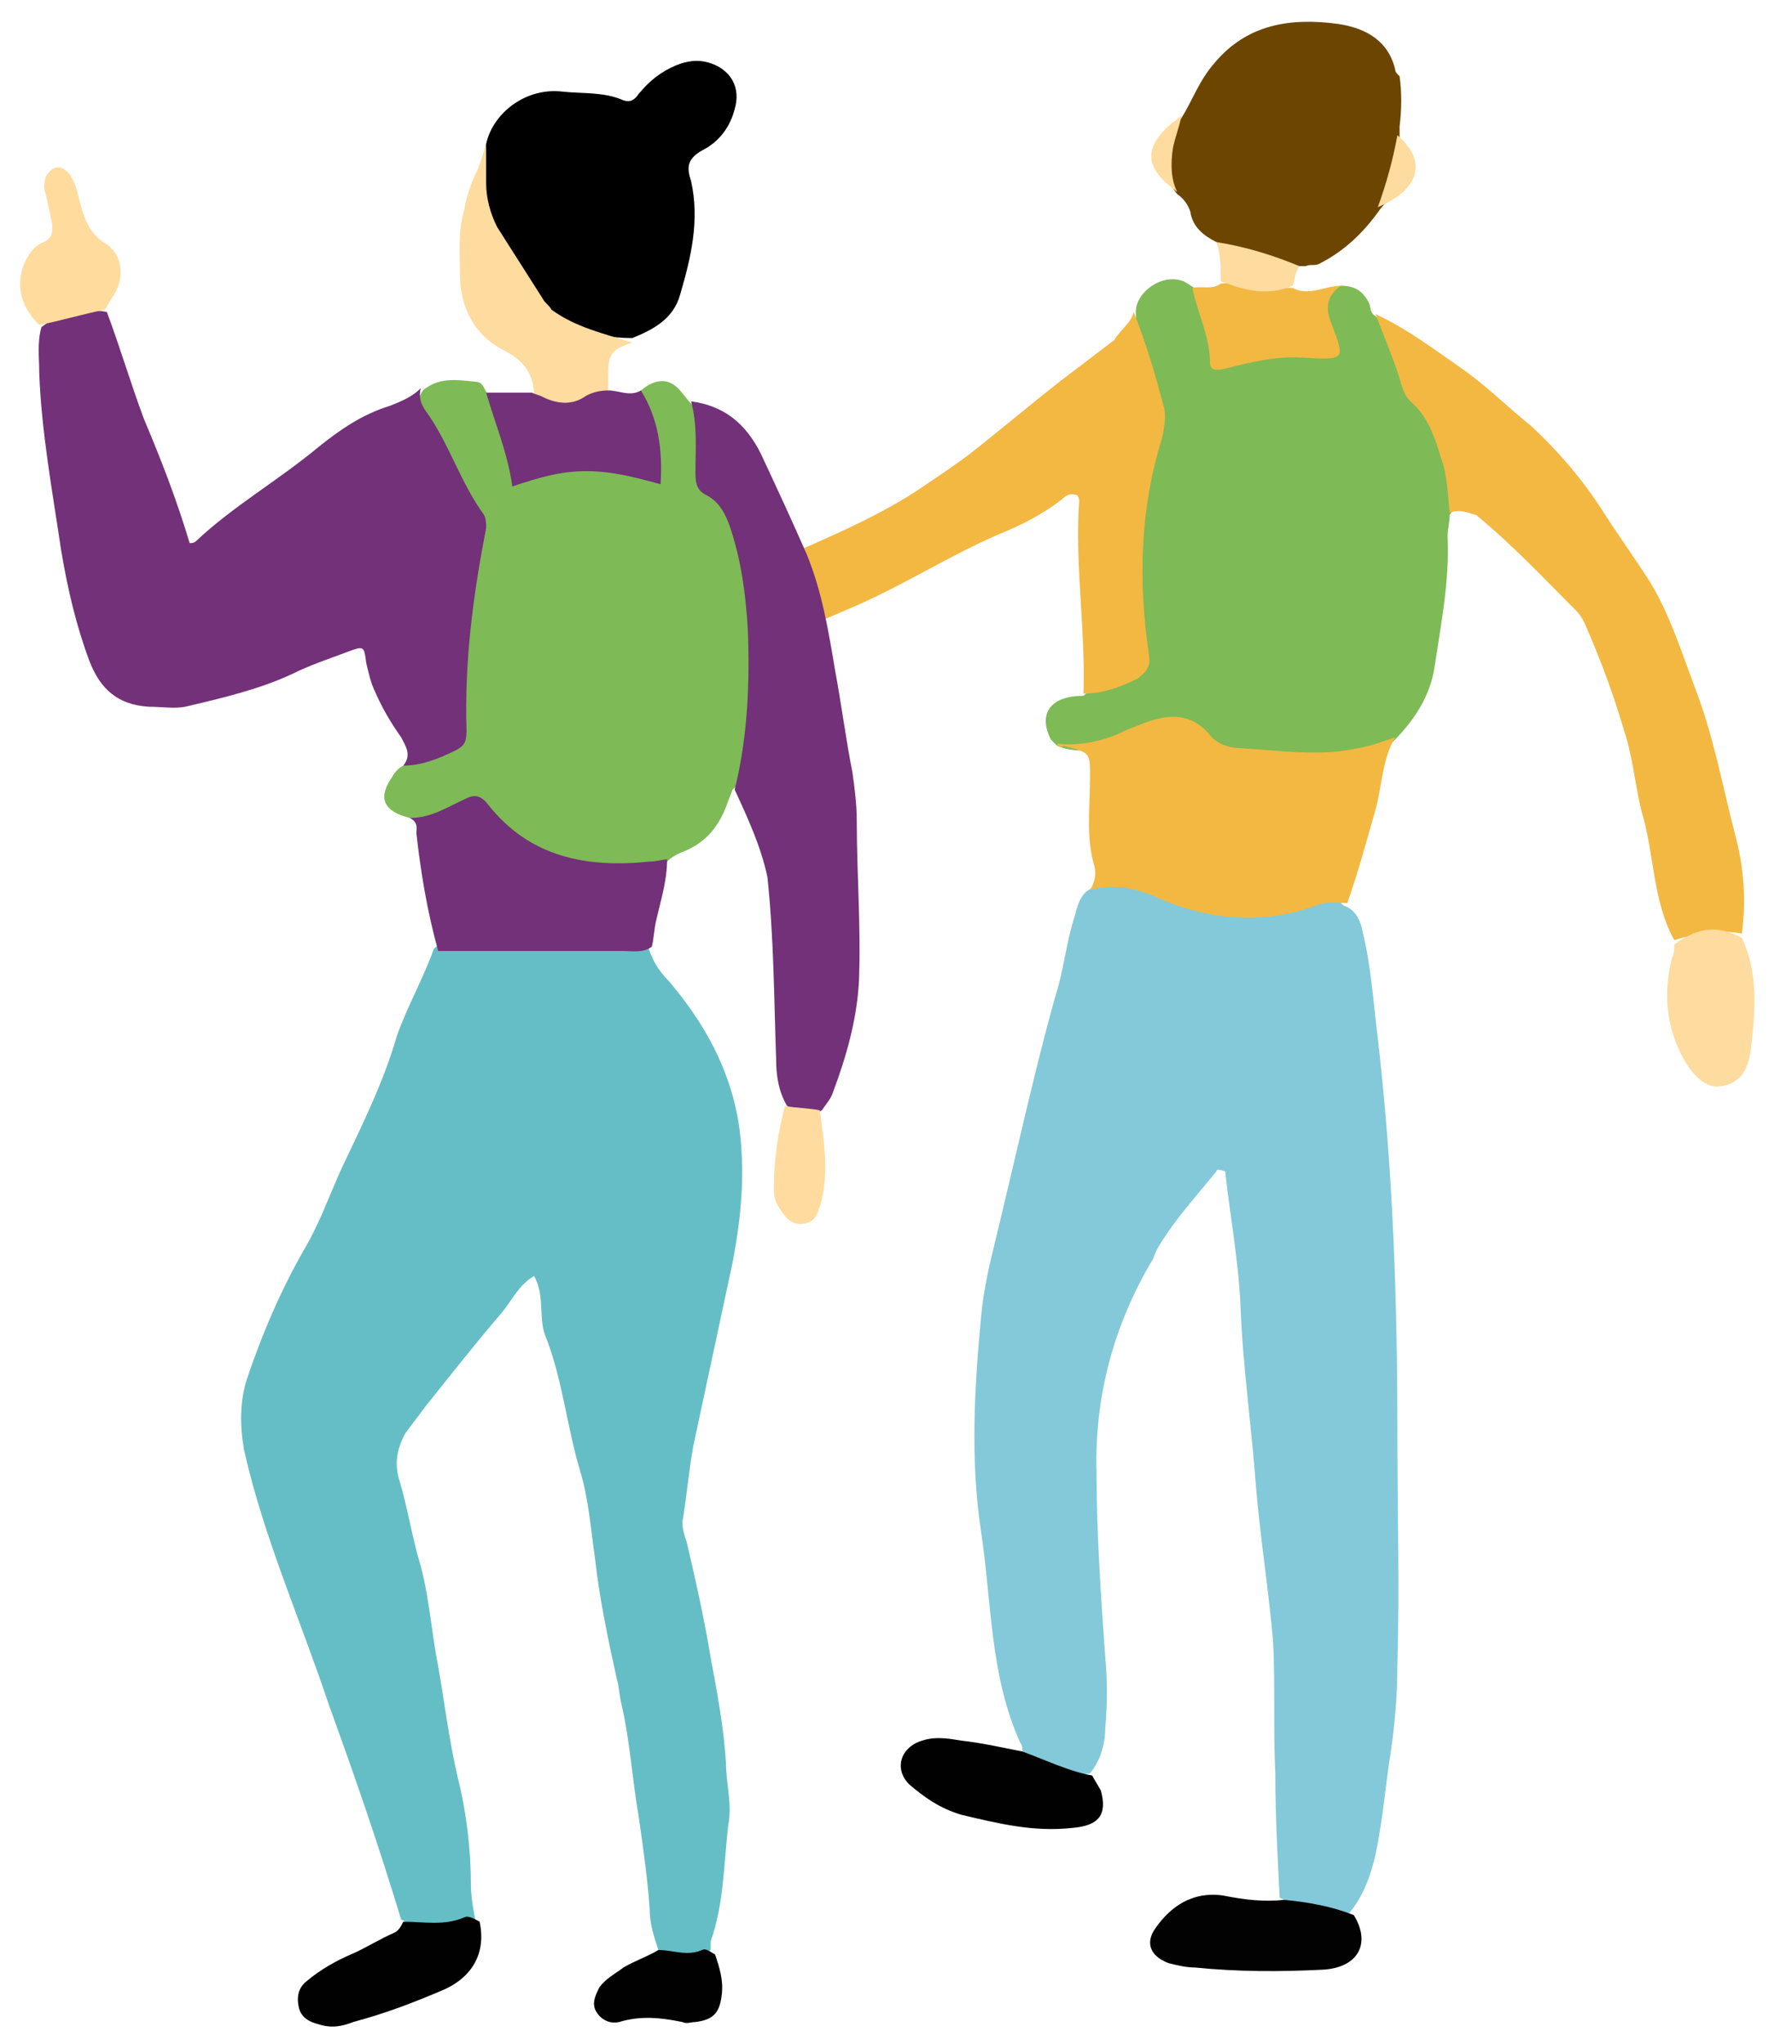 <?xml version="1.0" encoding="utf-8"?>
<!-- Generator: Adobe Illustrator 27.1.1, SVG Export Plug-In . SVG Version: 6.00 Build 0)  -->
<svg version="1.1" id="レイヤー_1" xmlns="http://www.w3.org/2000/svg" xmlns:xlink="http://www.w3.org/1999/xlink" x="0px"
	 y="0px" viewBox="0 0 82.2 93.7" style="enable-background:new 0 0 82.2 93.7;" xml:space="preserve">
<style type="text/css">
	.st0{fill:#83C9D9;}
	.st1{fill:#7EBA56;}
	.st2{fill:#F3B842;}
	.st3{fill:#6C4600;}
	.st4{fill:#020202;}
	.st5{fill:#010101;}
	.st6{fill:#FEDB9E;}
	.st7{fill:#65BEC6;}
	.st8{fill:#723178;}
	.st9{fill:#FFDB9E;}
	.st10{fill:#FFDB9F;}
</style>
<g>
	<g>
		<path class="st0" d="M46.9,80.3c0-0.1,0-0.3-0.1-0.4c-1.4-3.1-1.3-6.4-1.8-9.7c-0.5-3.3-0.3-6.6,0-9.8c0.1-1.2,0.4-2.5,0.7-3.7
			c0.9-3.7,1.7-7.4,2.7-11c0.4-1.2,0.5-2.5,0.9-3.7c0.1-0.4,0.2-0.8,0.5-1.1c0.8-0.6,1.6-0.6,2.5-0.2c2.6,1.2,5.2,1.6,8,0.6
			c0.5-0.2,1-0.2,1.3,0.2c0.6,0.2,0.8,0.7,0.9,1.2c0.4,1.6,0.5,3.3,0.7,4.9c0.7,6,0.9,12.1,0.9,18.1c0,3.5,0.1,7.1,0,10.6
			c0,1.3-0.1,2.6-0.3,4c-0.2,1.2-0.3,2.4-0.5,3.6c-0.2,1.3-0.5,2.7-1.4,3.8c-1.2,0.1-2.2-0.2-3.2-0.7c-0.1-1.9-0.2-3.8-0.2-5.7
			c-0.1-2,0-4-0.1-6c-0.2-2.4-0.6-4.8-0.8-7.3c-0.2-2.7-0.6-5.4-0.7-8.2c-0.1-2.1-0.5-4.2-0.7-6.1c-0.3-0.1-0.4-0.1-0.4,0
			c-0.9,1.1-1.8,2.1-2.5,3.2c-0.2,0.3-0.3,0.5-0.4,0.8c-1.8,3-2.7,6.3-2.6,9.8c0,2.8,0.2,5.7,0.4,8.5c0.1,1.1,0.1,2.1,0,3.2
			c0,0.7-0.2,1.5-0.7,2.1C48.8,81.5,47.7,81.2,46.9,80.3z"/>
		<path class="st1" d="M61.5,13.1c0.6,0,1,0.2,1.3,0.8c0.1,0.2,0,0.4,0.3,0.6c0.1,0.1,0.3,0.2,0.3,0.3c0.9,2.6,2.9,4.6,3.3,7.4
			c0.1,0.5,0.2,0.9-0.2,1.4c0,0.3-0.1,0.7-0.1,1c0.1,2-0.3,4-0.6,6c-0.2,1.3-0.9,2.4-1.9,3.4c-1.1,0.9-2.4,1.1-3.8,0.9
			c-0.8-0.1-1.5-0.2-2.3-0.1c-1,0-1.9-0.2-2.7-0.8c-1-0.8-1.9-0.7-3-0.3c-1.2,0.5-2.3,1-3.6,0.5c-0.1-0.1-0.2-0.2-0.3-0.3
			c-0.6-1.2,0-2,1.5-2c0.3-0.3,0.7-0.4,1.1-0.5c1.5-0.4,1.7-0.6,1.5-2.1c-0.5-3.1-0.1-6.2,0.8-9.3c0.3-0.9,0-1.7-0.3-2.6
			c-0.3-1-0.7-2-0.7-3.1c0-0.9,1.2-1.8,2.2-1.4c0.2,0.1,0.3,0.2,0.5,0.3c0.8,0.7,0.9,1.7,1,2.6c0.1,0.6,0.4,0.8,1,0.7
			c1.1-0.2,2.1-0.4,3.2-0.3c0.9,0,1.2-0.2,0.9-1C60.6,14.3,60.5,13.5,61.5,13.1z"/>
		<path class="st2" d="M52,14.3c0.6,1.5,1,2.9,1.4,4.4c0.1,0.5,0,0.9-0.1,1.4c-1,3.2-1.1,6.5-0.6,9.9c0.1,0.5-0.1,0.8-0.5,1.1
			c-0.8,0.4-1.6,0.7-2.5,0.7c0.1-2.9-0.4-5.9-0.2-8.8c0-0.1,0-0.2-0.1-0.3c-0.3-0.1-0.5,0-0.7,0.2c-0.9,0.7-1.9,1.2-2.9,1.6
			c-2.3,1-4.3,2.3-6.6,3.3c-2.8,1.2-5.5,2.4-8.5,2.9c-1.1,0.2-2.2,0.3-3.3,0.2c1.2-0.8,0.4-1.7,0.3-2.6c1.8-1,3.9-1.3,5.9-1.8
			c0.4-0.1,0.8-0.2,1.1-0.4c2.4-1.1,5-2.1,7.2-3.5c0.9-0.6,1.8-1.2,2.6-1.8c1.4-1.1,2.7-2.2,4.1-3.3c0.8-0.6,1.7-1.3,2.5-1.9
			C51.4,15.1,51.9,14.8,52,14.3z"/>
		<path class="st2" d="M66.5,23.5c-0.1-0.8-0.1-1.7-0.4-2.5c-0.3-1-0.6-1.9-1.4-2.6c-0.2-0.2-0.3-0.4-0.4-0.7
			c-0.3-1.1-0.8-2.2-1.2-3.3c1.5,0.7,2.8,1.7,4.1,2.6c1.1,0.8,2,1.7,3,2.5c1.3,1.2,2.4,2.5,3.3,3.9c0.7,1.1,1.5,2.2,2.2,3.3
			c0.9,1.5,1.4,3.1,2,4.7c0.9,2.3,1.3,4.6,1.9,6.9c0.4,1.5,0.5,3,0.3,4.5c-1.1-0.2-2.1,0-3.1,0.3c-1-1.8-0.9-3.9-1.5-5.9
			c-0.3-1.2-0.4-2.5-0.8-3.7c-0.5-1.7-1.1-3.3-1.8-4.9c-0.1-0.2-0.2-0.4-0.4-0.6c-1.5-1.5-2.9-3-4.6-4.4
			C67.5,23.6,67.1,23.3,66.5,23.5z"/>
		<path class="st2" d="M48.5,34.1c1,0.1,2-0.1,2.9-0.5c0.2-0.1,0.4-0.2,0.7-0.3c1.2-0.5,2.4-0.8,3.4,0.4c0.3,0.4,0.9,0.6,1.4,0.6
			c1.8,0.1,3.6,0.4,5.4,0c0.6-0.1,1.1-0.3,1.7-0.5c-0.6,1-0.6,2.2-0.9,3.3c-0.4,1.4-0.8,2.9-1.3,4.3c-0.5,0-0.9-0.1-1.4,0.1
			c-2.4,0.9-4.9,0.7-7.2-0.3c-1.1-0.5-2.1-0.7-3.2-0.4c0.2-0.3,0.3-0.7,0.2-1.1c-0.4-1.3-0.2-2.7-0.2-4.1c0-1.1,0-1.1-1.2-1.4
			C48.6,34.3,48.5,34.2,48.5,34.1z"/>
		<path class="st3" d="M64.2,5.8c0,0.2,0,0.3,0,0.5c0.3,1.3-0.1,2.4-0.9,3.3c-0.7,1-1.6,1.9-2.8,2.5c-0.2,0.1-0.4,0-0.6,0.1
			c-0.1,0-0.2,0-0.3,0c-1.4,0-2.6-0.5-3.8-1.1c-0.6-0.3-1.1-0.7-1.2-1.4c-0.1-0.3-0.3-0.6-0.6-0.8c-1-1.2-0.6-2.4,0.2-3.5
			c0.5-0.8,0.8-1.7,1.5-2.5c1.5-1.8,3.5-2.1,5.7-1.8c1.3,0.2,2.3,0.8,2.6,2.1c0,0.1,0.1,0.2,0.2,0.3C64.3,4.2,64.3,5,64.2,5.8z"/>
		<path class="st4" d="M58.9,87.1c1.1,0.1,2.2,0.3,3.2,0.7c0.8,1.3,0.2,2.4-1.4,2.5c-2,0.1-3.9,0.1-5.9-0.1c-0.4,0-0.8-0.1-1.2-0.2
			c-0.8-0.3-1.1-0.9-0.6-1.6c0.7-1,1.7-1.7,3.1-1.5C57.1,87.1,58,87.2,58.9,87.1z"/>
		<path class="st5" d="M46.9,80.3c1.1,0.4,2.1,0.9,3.2,1.1c0.1,0.2,0.3,0.5,0.4,0.7c0.3,1.1-0.1,1.6-1.3,1.7
			c-1.8,0.2-3.4-0.2-5.1-0.6c-1-0.3-1.7-0.8-2.4-1.4c-0.7-0.7-0.4-1.7,0.6-2c0.6-0.2,1.2-0.1,1.8,0C45,79.9,45.9,80.1,46.9,80.3z"/>
		<path class="st6" d="M76.8,43.3c1.1-0.8,2-0.9,3.1-0.3c0.8,1.7,0.6,3.5,0.4,5.2c-0.1,0.7-0.4,1.5-1.4,1.6
			c-0.6,0.1-1.2-0.4-1.7-1.3c-0.8-1.5-0.9-3-0.5-4.6C76.8,43.7,76.8,43.5,76.8,43.3z"/>
		<path class="st2" d="M61.5,13.1c-0.7,0.5-0.7,1.1-0.4,1.8c0.6,1.6,0.6,1.6-1.3,1.5c-1.2-0.1-2.4,0.2-3.6,0.5
			c-0.4,0.1-0.7,0.1-0.7-0.3c0-1.2-0.6-2.3-0.8-3.4c0.4-0.1,0.9,0.1,1.3-0.2c1.1-0.1,2.2,0.2,3.3,0.2C60,13.6,60.8,13.1,61.5,13.1z"
			/>
		<path class="st6" d="M24.7,30.8c-1.1,0-2-0.6-2.3-1.4c-0.3-0.9,0.3-1.8,0.4-1.8c1.5-0.8,2.8-0.2,4.2,0.3c0.2,0.1,0.4,0.2,0.6,0.3
			c0.2,0.3,0.4,0.6,0.6,0.9c0.5,0.8,0.3,1.1-0.6,1.5c-0.1,0-0.2,0.1-0.3,0.2C26.4,30.9,25.6,30.9,24.7,30.8z"/>
		<path class="st6" d="M59.3,13.1c-1.2,0.5-2.2,0.2-3.3-0.2c0-0.6,0-1.2-0.2-1.8c1.3,0.2,2.6,0.6,3.8,1.1
			C59.4,12.5,59.4,12.8,59.3,13.1z"/>
		<path class="st6" d="M63.2,9.5c0.4-1.1,0.7-2.2,0.9-3.3C65.5,7.4,65.1,8.7,63.2,9.5z"/>
		<path class="st6" d="M54.2,5.3c-0.1,0.5-0.3,1-0.4,1.5c-0.1,0.7-0.1,1.4,0.2,2c-1.5-1.1-1.6-2-0.2-3.2C53.9,5.6,54,5.4,54.2,5.3z"
			/>
	</g>
	<g>
		<path class="st7" d="M30.2,89.4c-0.2-0.6-0.4-1.2-0.4-1.9c-0.1-1.4-0.3-2.8-0.5-4.2c-0.3-1.7-0.4-3.5-0.8-5.2
			c-0.1-0.4-0.1-0.8-0.2-1.1c-0.4-1.8-0.8-3.7-1-5.5c-0.2-1.4-0.3-2.8-0.7-4.1c-0.6-2-0.8-4.2-1.6-6.2c-0.3-0.8,0-1.8-0.5-2.7
			c-0.7,0.4-1,1.1-1.5,1.7c-1.2,1.4-2.3,2.8-3.5,4.3c-0.3,0.4-0.6,0.8-0.9,1.2c-0.4,0.7-0.5,1.4-0.3,2.1c0.4,1.3,0.6,2.7,1,4
			c0.4,1.5,0.5,3.1,0.8,4.6c0.3,1.7,0.5,3.4,0.9,5.1c0.4,1.6,0.6,3.3,0.6,4.9c0,0.5,0.1,1.1,0.2,1.6c-1.1,0.3-2.3,0.6-3.4,0
			c-1-3.3-2.1-6.5-3.3-9.8c-1.3-3.9-3-7.7-3.9-11.7c-0.2-1.1-0.2-2.2,0.1-3.2c0.7-2.1,1.6-4.2,2.7-6.1c0.7-1.2,1.1-2.4,1.7-3.7
			c0.9-1.9,1.9-3.9,2.5-6c0.5-1.4,1.2-2.6,1.7-4c0.3-0.3,0.7-0.3,1.1-0.3c2.8,0,5.5,0,8.3,0c0.1,0,0.3,0,0.4,0.1
			c0.2,0.7,0.5,1.2,1,1.7c1.6,1.9,2.8,4,3.2,6.6c0.3,2.2,0.1,4.2-0.3,6.3c-0.6,2.8-1.2,5.6-1.8,8.4c-0.2,1.1-0.3,2.3-0.5,3.5
			c0,0.3,0.1,0.6,0.2,0.9c0.4,1.7,0.8,3.5,1.1,5.3c0.3,1.6,0.6,3.2,0.7,4.8c0,1,0.3,1.9,0.1,2.9c-0.2,1.8-0.2,3.6-0.8,5.3
			c0,0.1,0,0.3,0,0.4C31.9,89.8,31.1,90,30.2,89.4z"/>
		<path class="st1" d="M18.8,37.5c-1.2-0.3-1.5-0.9-0.8-1.9c0.1-0.2,0.3-0.4,0.5-0.5c0.5-0.3,1.1-0.5,1.7-0.7c0.7-0.2,1.1-0.7,1-1.4
			c-0.1-2.8,0.2-5.5,0.7-8.2c0.1-0.6,0-1-0.3-1.5c-0.7-1.4-1.4-2.8-2.2-4.1c-0.2-0.4-0.3-0.9,0-1.3c0.7-0.6,1.5-0.5,2.4-0.4
			c0.4,0,0.4,0.4,0.6,0.6c0.8,0.8,0.9,1.9,1.2,2.9c0.2,0.7,0.4,0.9,1.2,0.7c1.4-0.5,3-0.3,4.4-0.1c0.7,0.1,0.9,0,0.8-0.7
			c0-0.6-0.1-1.3-0.4-1.9c-0.1-0.4-0.4-0.7-0.2-1.1c0.6-0.5,1.2-0.6,1.7-0.1c0.2,0.2,0.4,0.5,0.6,0.7c0.6,0.7,0.5,1.6,0.5,2.4
			c0,0.8,0.1,1.5,0.7,2c0.5,0.5,0.8,1.1,0.9,1.8c0.8,3.5,1,6.9,0.3,10.4c-0.1,0.4-0.1,0.8-0.5,1.1c-0.1,0.3-0.2,0.5-0.3,0.8
			c-0.4,1-1,1.7-2.1,2.1c-0.2,0.1-0.4,0.2-0.6,0.4c-0.7,0.6-1.5,0.5-2.3,0.5c-2.3-0.2-4.4-0.6-6-2.5c-0.4-0.5-0.9-0.4-1.4-0.2
			C20.2,37.4,19.6,37.9,18.8,37.5z"/>
		<path class="st8" d="M19.3,17.8c-0.1,0.4,0,0.7,0.2,1c1.1,1.5,1.6,3.3,2.7,4.8c0.1,0.2,0.1,0.4,0.1,0.6c-0.6,3.1-1,6.1-0.9,9.3
			c0,0.5-0.1,0.7-0.5,0.9c-0.8,0.4-1.6,0.7-2.4,0.7c0.4-0.5,0.1-0.9-0.1-1.3c-0.5-0.7-0.9-1.4-1.2-2.1c-0.2-0.4-0.3-0.9-0.4-1.3
			c-0.1-0.8-0.1-0.8-0.9-0.5c-0.8,0.3-1.7,0.6-2.5,1c-1.5,0.7-3.2,1.1-4.9,1.5c-0.5,0.1-1.1,0-1.7,0c-1.4-0.1-2.2-0.8-2.7-2.1
			c-0.6-1.6-1-3.3-1.3-5.1c-0.4-2.7-0.9-5.4-1-8.1c0-0.7-0.1-1.4,0.1-2.1c0.9-0.7,1.9-0.9,3-0.7c0.6,1.6,1.1,3.3,1.7,4.9
			c0.8,1.9,1.5,3.7,2.1,5.7c0.1,0,0.2,0,0.3-0.1c1.7-1.6,3.8-2.8,5.6-4.3c1-0.8,2-1.5,3.3-1.9C18.4,18.4,18.9,18.2,19.3,17.8z"/>
		<path class="st8" d="M33.7,36.2c0.6-2.4,0.7-4.9,0.6-7.4c-0.1-1.6-0.3-3.1-0.8-4.6c-0.2-0.6-0.5-1.2-1.1-1.5
			c-0.4-0.2-0.5-0.5-0.5-1c0-1.1,0.1-2.2-0.2-3.3c1.5,0.2,2.5,1,3.2,2.4c0.7,1.5,1.4,3,2.1,4.6c0.7,1.7,1,3.5,1.3,5.3
			c0.3,1.6,0.5,3.2,0.8,4.7c0.1,0.7,0.2,1.5,0.2,2.2c0,2.5,0.2,4.9,0.1,7.4c-0.1,1.8-0.6,3.5-1.2,5.1c-0.1,0.3-0.3,0.5-0.5,0.8
			c-0.6,0.4-1.1,0.1-1.6-0.2c-0.4-0.7-0.5-1.4-0.5-2.2c-0.1-2.8-0.1-5.5-0.4-8.3C34.9,38.8,34.3,37.5,33.7,36.2z"/>
		<path d="M22.3,6.6c0.3-1.4,1.8-2.6,3.5-2.4c0.9,0.1,1.9,0,2.8,0.4c0.3,0.1,0.5,0,0.7-0.3c0.5-0.6,1-1,1.7-1.3
			c0.5-0.2,1-0.3,1.6-0.1C33.5,3.2,34,4,33.7,5c-0.2,0.8-0.7,1.5-1.5,1.9c-0.7,0.4-0.7,0.8-0.5,1.4c0.4,1.8,0,3.5-0.5,5.2
			c-0.3,1.1-1.2,1.6-2.2,2c-2,0-3.7-0.7-4.8-2.5c-0.3-0.5-0.6-0.9-0.9-1.3C22.1,10.2,21.8,8.4,22.3,6.6z"/>
		<path class="st8" d="M18.8,37.5c1,0,1.7-0.5,2.6-0.9c0.4-0.2,0.7-0.1,1,0.3c1.9,2.4,4.5,2.9,7.4,2.6c0.3,0,0.6-0.1,0.8-0.1
			c0,1-0.3,1.9-0.5,2.8c-0.1,0.4-0.1,0.8-0.2,1.2c-0.4,0.3-0.9,0.2-1.3,0.2c-2.8,0-5.7,0-8.5,0c-0.5-1.8-0.8-3.6-1-5.4
			C19.1,38,19.2,37.7,18.8,37.5z"/>
		<path class="st6" d="M22.3,6.6c0,0.6,0,1.2,0,1.8c0,0.7,0.2,1.4,0.5,2c0.7,1.1,1.4,2.2,2.1,3.3c0.1,0.2,0.3,0.3,0.4,0.5
			c1.1,0.8,2.4,1.1,3.7,1.5c-0.9,0.3-1.1,0.5-1.1,1.4c0,0.3,0,0.6,0,0.9c-1.5,1.1-2.4,1.2-3.4,0.2c0-1.1-0.5-1.7-1.5-2.2
			c-1.3-0.7-1.9-2-1.9-3.4c0-1-0.1-2,0.2-3c0.1-0.6,0.3-1.2,0.6-1.8C22.1,7.3,22.2,6.9,22.3,6.6z"/>
		<path class="st8" d="M24.4,18c0.2,0.1,0.3,0.1,0.5,0.2c0.6,0.3,1.3,0.4,1.9,0c0.3-0.2,0.7-0.3,1.1-0.3c0.5,0,1,0.3,1.5,0
			c0.8,1.3,1,2.7,0.9,4.3c-1.1-0.3-2.2-0.6-3.4-0.6c-1.2,0-2.2,0.3-3.4,0.7c-0.2-1.5-0.8-2.9-1.2-4.3C23,18,23.7,18,24.4,18z"/>
		<path class="st5" d="M18.5,88.1c0.9,0,1.9,0.2,2.8-0.2c0.2-0.1,0.5,0.1,0.7,0.2c0.3,1.4-0.3,2.5-1.6,3.1c-1.4,0.6-2.7,1.1-4.2,1.5
			c-0.5,0.2-1,0.3-1.6,0.1c-0.4-0.1-0.8-0.3-0.9-0.8c-0.1-0.5,0-0.9,0.4-1.2c0.6-0.5,1.3-0.9,2-1.2c0.7-0.3,1.3-0.7,2-1
			C18.3,88.5,18.4,88.3,18.5,88.1z"/>
		<path class="st9" d="M4.8,14.2c-1,0.2-2,0.5-3,0.7c-0.8-0.8-1.1-1.7-0.7-2.8c0.2-0.4,0.4-0.8,0.9-1c0.4-0.2,0.4-0.4,0.4-0.8
			C2.3,9.8,2.2,9.4,2.1,8.9C2,8.7,2,8.4,2.1,8.1C2.4,7.6,2.8,7.5,3.2,8c0.2,0.3,0.3,0.6,0.4,1c0.2,0.8,0.4,1.7,1.3,2.2
			c0.7,0.5,0.8,1.4,0.4,2.2C5.1,13.7,5,13.9,4.8,14.2z"/>
		<path class="st5" d="M30.2,89.4c0.7,0,1.3,0.3,2,0c0.2-0.1,0.4,0.1,0.6,0.2c0.2,0.6,0.4,1.2,0.3,1.9c-0.1,0.8-0.4,1.1-1.2,1.2
			c-0.2,0-0.4,0.1-0.6,0c-1-0.2-1.9-0.3-2.9,0c-0.4,0.1-0.8-0.1-1-0.4c-0.3-0.4-0.1-0.8,0.1-1.2c0.3-0.4,0.7-0.6,1.1-0.9
			C29.1,89.9,29.7,89.7,30.2,89.4z"/>
		<path class="st10" d="M36,50.7c0.5,0.1,1.1,0.1,1.6,0.2c0.2,1.4,0.4,2.7,0.1,4.1c-0.2,0.7-0.3,1-0.8,1.1c-0.6,0.1-0.9-0.3-1.2-0.8
			c-0.2-0.3-0.2-0.6-0.2-0.9C35.5,53.1,35.7,51.9,36,50.7z"/>
	</g>
</g>
</svg>
